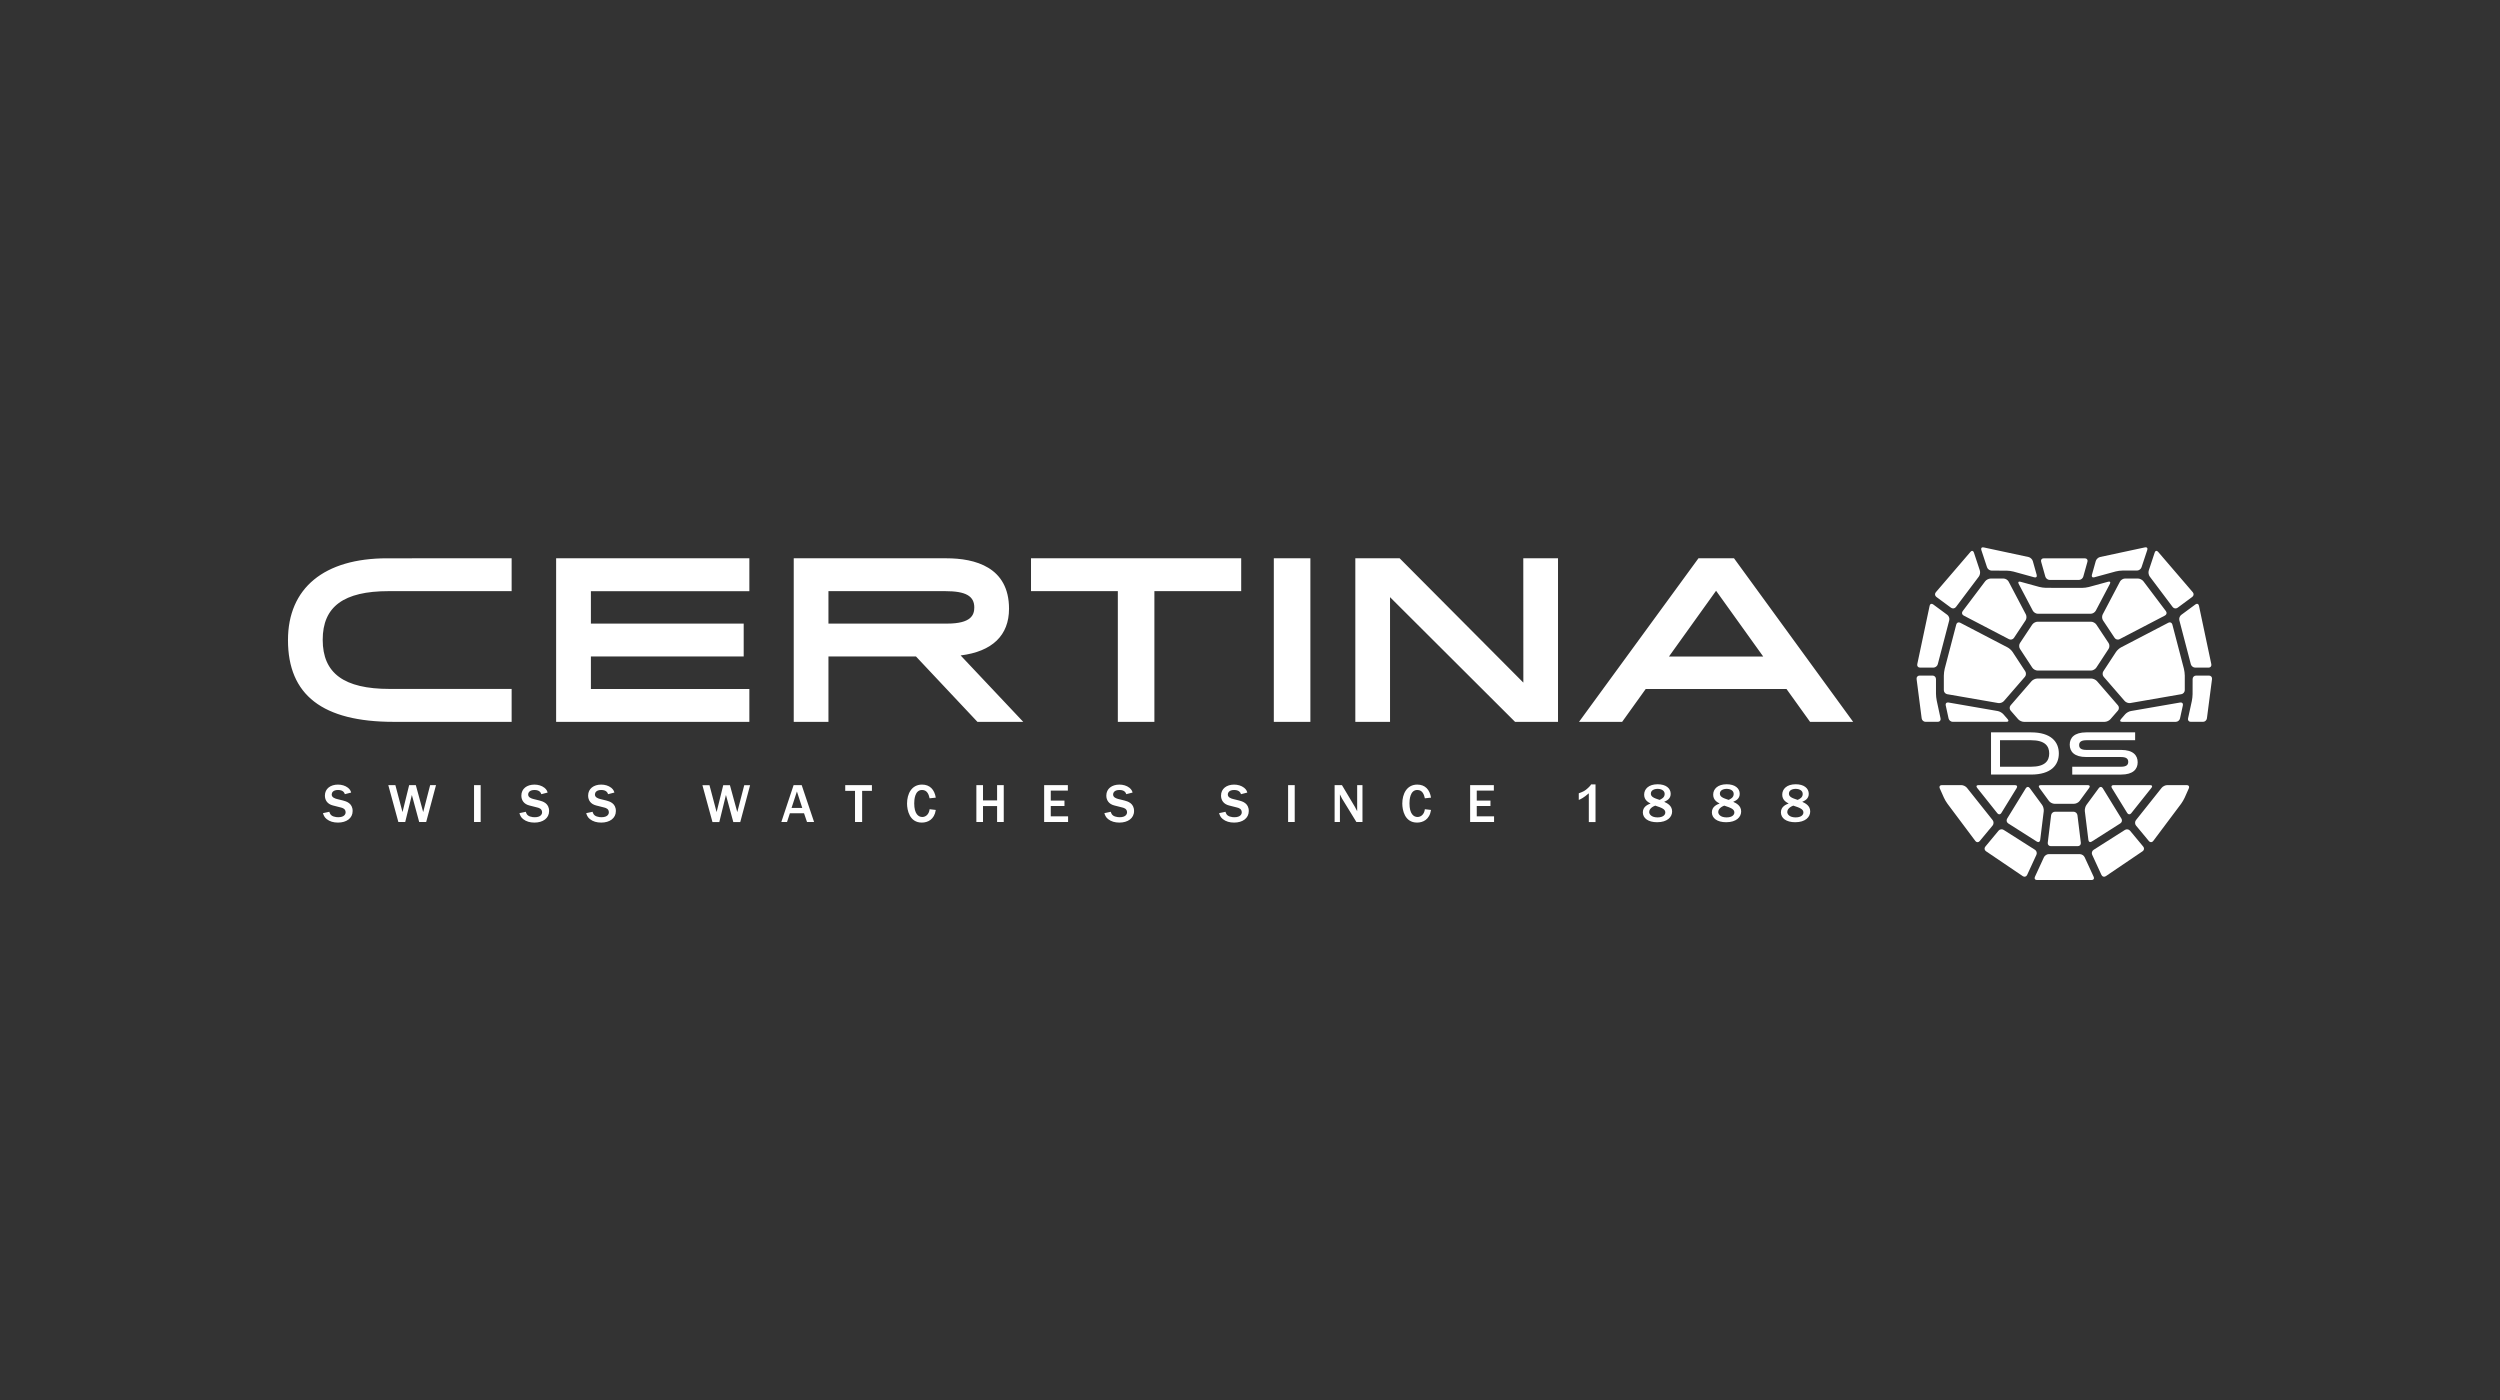 <?xml version="1.0" encoding="utf-8"?>
<!-- Generator: Adobe Illustrator 16.0.4, SVG Export Plug-In . SVG Version: 6.00 Build 0)  -->
<!DOCTYPE svg PUBLIC "-//W3C//DTD SVG 1.1//EN" "http://www.w3.org/Graphics/SVG/1.1/DTD/svg11.dtd">
<svg version="1.1" id="Ebene_1" xmlns="http://www.w3.org/2000/svg" xmlns:xlink="http://www.w3.org/1999/xlink" x="0px" y="0px"
	 width="202.611px" height="113.479px" viewBox="0 0 202.611 113.479" enable-background="new 0 0 202.611 113.479"
	 xml:space="preserve">
<rect x="0" y="0" width="202.611" height="113.479" fill="#333333" stroke="none"/>
<g>
	<defs>
		<rect id="SVGID_1_" width="202.611" height="113.479"/>
	</defs>
	<clipPath id="SVGID_2_">
		<use xlink:href="#SVGID_1_"  overflow="visible"/>
	</clipPath>
	<path clip-path="url(#SVGID_2_)" fill="#FFFFFF" d="M177.544,58.5h1.002c0.152,0,0.292-0.125,0.312-0.279l0.414-3.191
		c0.019-0.153-0.09-0.278-0.242-0.278h-1.055c-0.151,0-0.276,0.126-0.276,0.281l-0.003,1.229c-0.002,0.155-0.028,0.404-0.062,0.555
		l-0.307,1.411C177.295,58.377,177.393,58.5,177.544,58.5 M173.109,66.903l1.05,1.266c0.098,0.117,0.253,0.113,0.345-0.008
		l2.268-3.027c0.09-0.123,0.217-0.338,0.28-0.479l0.343-0.77c0.062-0.141-0.011-0.256-0.162-0.256h-1.592
		c-0.152,0-0.354,0.098-0.449,0.219l-2.086,2.621C173.01,66.59,173.012,66.786,173.109,66.903 M165.281,63.854l0.777,1.062
		c0.092,0.123,0.291,0.225,0.441,0.225h1.598c0.152,0,0.352-0.102,0.442-0.225l0.778-1.062c0.091-0.123,0.041-0.225-0.111-0.225
		h-3.814C165.24,63.629,165.189,63.731,165.281,63.854 M166.232,66.063l-0.273,2.234c-0.02,0.152,0.09,0.279,0.242,0.279h2.197
		c0.152,0,0.262-0.127,0.242-0.279l-0.275-2.234c-0.02-0.152-0.159-0.277-0.311-0.277h-1.512
		C166.393,65.786,166.252,65.911,166.232,66.063 M162.948,57.165c-0.101,0.115-0.101,0.305,0.001,0.421l0.613,0.704
		c0.102,0.117,0.309,0.211,0.461,0.211h6.553c0.152,0,0.359-0.094,0.46-0.211l0.614-0.704c0.101-0.116,0.101-0.306,0-0.421
		l-1.702-1.964c-0.101-0.115-0.306-0.21-0.458-0.21h-4.381c-0.152,0-0.359,0.095-0.459,0.21L162.948,57.165z M164.605,59.991
		c1.141,0,1.472,0.482,1.472,1.074s-0.331,1.074-1.472,1.074h-2.516v-2.148H164.605z M164.609,59.354h-3.248v3.42h3.248
		c1.615,0,2.248-0.766,2.248-1.709S166.225,59.354,164.609,59.354 M173.041,59.354h-3.96c-0.968,0-1.341,0.439-1.341,0.996
		c0,0.568,0.373,1.002,1.341,1.002h2.81c0.488,0,0.59,0.182,0.59,0.393c0,0.209-0.102,0.395-0.59,0.395h-3.947v0.635h3.961
		c0.969,0,1.342-0.438,1.342-0.996c0-0.566-0.373-1.002-1.342-1.002h-2.809c-0.488,0-0.592-0.18-0.592-0.391
		c0-0.209,0.104-0.395,0.592-0.395h3.945V59.354z M171.884,58.29c-0.101,0.117-0.059,0.211,0.093,0.211h4.364
		c0.152,0,0.304-0.123,0.336-0.273l0.233-1.068c0.033-0.15-0.062-0.252-0.213-0.227l-4.006,0.694
		c-0.149,0.025-0.354,0.142-0.455,0.258L171.884,58.29z M174.365,63.848c0.096-0.121,0.049-0.219-0.104-0.219h-2.974
		c-0.151,0-0.21,0.107-0.13,0.238l1.244,2.025c0.08,0.131,0.224,0.141,0.32,0.02L174.365,63.848z M171.932,66.346l-1.517-2.469
		c-0.081-0.133-0.222-0.137-0.312-0.014l-1.008,1.371c-0.091,0.125-0.148,0.352-0.131,0.504l0.289,2.34
		c0.018,0.152,0.139,0.211,0.268,0.129l2.322-1.477C171.973,66.651,172.012,66.477,171.932,66.346 M165.634,65.739
		c0.019-0.152-0.04-0.379-0.131-0.504l-1.007-1.371c-0.092-0.123-0.23-0.119-0.312,0.014l-1.517,2.469
		c-0.08,0.131-0.041,0.305,0.088,0.385l2.322,1.477c0.129,0.082,0.25,0.023,0.269-0.129L165.634,65.739z M162.195,65.893
		l1.244-2.025c0.082-0.131,0.022-0.238-0.129-0.238h-2.975c-0.152,0-0.197,0.098-0.102,0.219l1.643,2.064
		C161.973,66.034,162.116,66.024,162.195,65.893 M158.258,58.5h4.364c0.151,0,0.194-0.094,0.093-0.211l-0.354-0.405
		c-0.1-0.116-0.305-0.232-0.455-0.258l-4.004-0.694c-0.149-0.025-0.245,0.076-0.213,0.227l0.232,1.068
		C157.955,58.377,158.105,58.5,158.258,58.5 M157.807,56.26l4.143,0.719c0.15,0.027,0.354-0.047,0.455-0.163l1.703-1.965
		c0.101-0.116,0.113-0.315,0.029-0.444l-1.031-1.574c-0.084-0.129-0.265-0.292-0.399-0.362l-3.847-2.004
		c-0.135-0.071-0.277-0.006-0.315,0.143l-0.938,3.592c-0.039,0.148-0.07,0.397-0.07,0.552v1.181
		C157.535,56.087,157.658,56.234,157.807,56.26 M159.061,49.533c-0.092,0.123-0.057,0.28,0.078,0.351l3.68,1.919
		c0.135,0.071,0.315,0.024,0.4-0.104l0.943-1.423c0.085-0.129,0.096-0.345,0.023-0.48l-1.398-2.661
		c-0.072-0.136-0.255-0.248-0.407-0.248h-1.05c-0.15,0-0.352,0.1-0.443,0.223L159.061,49.533z M164.702,50.618l-0.996,1.499
		c-0.084,0.128-0.085,0.338-0.001,0.467l1.001,1.527c0.084,0.13,0.276,0.234,0.429,0.234h4.328c0.152,0,0.346-0.104,0.43-0.234
		l1-1.527c0.084-0.129,0.084-0.339-0.002-0.467l-0.994-1.499c-0.084-0.127-0.277-0.232-0.43-0.232h-4.334
		C164.98,50.386,164.787,50.491,164.702,50.618 M170.412,49.796c-0.072,0.136-0.061,0.352,0.023,0.48l0.945,1.423
		c0.084,0.128,0.264,0.175,0.398,0.104l3.682-1.919c0.135-0.07,0.17-0.228,0.078-0.351l-1.827-2.424
		c-0.092-0.123-0.292-0.223-0.444-0.223h-1.047c-0.152,0-0.336,0.112-0.408,0.248L170.412,49.796z M175.738,50.466l-3.846,2.004
		c-0.135,0.07-0.314,0.233-0.398,0.362l-1.032,1.574c-0.085,0.129-0.071,0.328,0.029,0.444l1.704,1.965
		c0.101,0.116,0.306,0.19,0.455,0.163l4.142-0.719c0.149-0.025,0.272-0.173,0.272-0.327v-1.181c0-0.154-0.032-0.402-0.071-0.552
		l-0.938-3.592C176.016,50.46,175.873,50.395,175.738,50.466 M169.559,69.274l0.754,1.639c0.063,0.139,0.221,0.184,0.347,0.098
		l2.989-2.025c0.127-0.086,0.149-0.252,0.052-0.369l-1.073-1.293c-0.098-0.117-0.283-0.148-0.412-0.066l-2.54,1.615
		C169.546,68.954,169.494,69.133,169.559,69.274 M164.917,71.065c-0.065,0.141,0.007,0.256,0.159,0.256h4.447
		c0.151,0,0.224-0.115,0.16-0.256l-0.733-1.59c-0.063-0.139-0.241-0.254-0.394-0.254h-2.514c-0.152,0-0.329,0.115-0.393,0.254
		L164.917,71.065z M160.898,68.616c-0.098,0.117-0.074,0.283,0.052,0.369l2.989,2.025c0.127,0.086,0.283,0.041,0.347-0.098
		l0.755-1.639c0.064-0.141,0.011-0.32-0.117-0.402l-2.542-1.615c-0.128-0.082-0.313-0.051-0.411,0.066L160.898,68.616z
		 M157.204,63.885l0.343,0.77c0.062,0.141,0.189,0.355,0.282,0.479l2.265,3.027c0.092,0.121,0.247,0.125,0.346,0.008l1.051-1.266
		c0.097-0.117,0.099-0.312,0.004-0.434l-2.086-2.621c-0.096-0.121-0.299-0.219-0.449-0.219h-1.592
		C157.215,63.629,157.143,63.745,157.204,63.885 M144.848,65.807c0-0.156,0.112-0.371,0.488-0.516
		c0.568,0.184,0.82,0.297,0.82,0.557c0,0.201-0.192,0.398-0.631,0.398C145.045,66.247,144.848,66.004,144.848,65.807
		 M145.689,64.827c-0.487-0.156-0.707-0.26-0.707-0.512c0-0.336,0.412-0.385,0.556-0.385c0.211,0,0.563,0.094,0.563,0.416
		C146.102,64.637,145.848,64.754,145.689,64.827 M144.333,65.834c0,0.475,0.426,0.803,1.16,0.803c0.829,0,1.214-0.422,1.214-0.871
		c0-0.479-0.395-0.666-0.645-0.783c0.211-0.094,0.528-0.24,0.528-0.648c0-0.457-0.396-0.775-1.057-0.775
		c-0.735,0-1.093,0.391-1.093,0.842c0,0.447,0.34,0.623,0.523,0.717C144.764,65.194,144.333,65.36,144.333,65.834 M139.253,65.807
		c0-0.156,0.112-0.371,0.488-0.516c0.569,0.184,0.819,0.297,0.819,0.557c0,0.201-0.192,0.398-0.631,0.398
		C139.45,66.247,139.253,66.004,139.253,65.807 M140.096,64.827c-0.488-0.156-0.709-0.26-0.709-0.512
		c0-0.336,0.413-0.385,0.557-0.385c0.209,0,0.563,0.094,0.563,0.416C140.507,64.637,140.252,64.754,140.096,64.827 M138.738,65.834
		c0,0.475,0.425,0.803,1.16,0.803c0.828,0,1.213-0.422,1.213-0.871c0-0.479-0.394-0.666-0.645-0.783
		c0.211-0.094,0.528-0.24,0.528-0.648c0-0.457-0.394-0.775-1.058-0.775c-0.733,0-1.092,0.391-1.092,0.842
		c0,0.447,0.34,0.623,0.524,0.717C139.168,65.194,138.738,65.36,138.738,65.834 M133.658,65.807c0-0.156,0.111-0.371,0.488-0.516
		c0.568,0.184,0.818,0.297,0.818,0.557c0,0.201-0.191,0.398-0.631,0.398C133.855,66.247,133.658,66.004,133.658,65.807
		 M134.5,64.827c-0.488-0.156-0.708-0.26-0.708-0.512c0-0.336,0.412-0.385,0.556-0.385c0.211,0,0.564,0.094,0.564,0.416
		C134.912,64.637,134.657,64.754,134.5,64.827 M133.143,65.834c0,0.475,0.426,0.803,1.159,0.803c0.829,0,1.214-0.422,1.214-0.871
		c0-0.479-0.394-0.666-0.644-0.783c0.21-0.094,0.528-0.24,0.528-0.648c0-0.457-0.395-0.775-1.058-0.775
		c-0.735,0-1.093,0.391-1.093,0.842c0,0.447,0.341,0.623,0.523,0.717C133.572,65.194,133.143,65.36,133.143,65.834 M121.068,63.633
		h-1.922v2.988h1.939v-0.461h-1.402v-0.838h1.111v-0.436h-1.111v-0.811h1.385V63.633z M113.648,65.125
		c0,0.516,0.191,1.541,1.195,1.541c0.475,0,1.018-0.238,1.133-1.025l-0.5-0.059c-0.045,0.408-0.31,0.631-0.593,0.631
		c-0.313,0-0.653-0.246-0.653-1.102c0-0.27,0.035-1.088,0.636-1.088c0.452,0,0.556,0.439,0.61,0.676l0.5-0.055
		c-0.106-0.652-0.479-1.057-1.115-1.057C114.006,63.588,113.648,64.35,113.648,65.125 M104.93,63.633h-0.537v2.988h0.537V63.633z
		 M90.023,65.79l-0.52,0.111c0.045,0.139,0.098,0.322,0.301,0.482c0.245,0.197,0.559,0.283,0.918,0.283
		c0.68,0,1.187-0.346,1.187-0.938c0-0.639-0.521-0.781-0.775-0.85l-0.506-0.125c-0.151-0.041-0.417-0.127-0.417-0.359
		c0-0.152,0.104-0.371,0.516-0.371c0.426,0,0.516,0.236,0.551,0.34l0.511-0.131c-0.026-0.098-0.072-0.24-0.251-0.385
		c-0.232-0.182-0.523-0.26-0.819-0.26c-0.601,0-1.058,0.328-1.058,0.891c0,0.381,0.211,0.688,0.645,0.799l0.668,0.17
		c0.135,0.035,0.367,0.107,0.367,0.391c0,0.135-0.098,0.393-0.596,0.393c-0.098,0-0.223-0.008-0.371-0.057
		C90.104,66.088,90.05,65.895,90.023,65.79 M86.544,63.633h-1.922v2.988h1.94v-0.461h-1.403v-0.838h1.11v-0.436h-1.11v-0.811h1.385
		V63.633z M79.667,63.633h-0.538v2.988h0.538v-1.295h1.142v1.295h0.539v-2.988h-0.539v1.232h-1.142V63.633z M73.511,65.125
		c0,0.516,0.192,1.541,1.196,1.541c0.475,0,1.017-0.238,1.133-1.025l-0.501-0.059c-0.045,0.408-0.309,0.631-0.592,0.631
		c-0.313,0-0.654-0.246-0.654-1.102c0-0.27,0.036-1.088,0.636-1.088c0.453,0,0.556,0.439,0.61,0.676l0.501-0.055
		c-0.107-0.652-0.479-1.057-1.115-1.057C73.869,63.588,73.511,64.35,73.511,65.125 M70.664,63.633h-2.163v0.461h0.793v2.527h0.577
		v-2.527h0.793V63.633z M48.027,65.79l-0.519,0.111c0.044,0.139,0.098,0.322,0.3,0.482c0.246,0.197,0.56,0.283,0.918,0.283
		c0.681,0,1.187-0.346,1.187-0.938c0-0.639-0.52-0.781-0.775-0.85l-0.506-0.125c-0.152-0.041-0.417-0.127-0.417-0.359
		c0-0.152,0.103-0.371,0.515-0.371c0.426,0,0.516,0.236,0.551,0.34l0.511-0.131c-0.027-0.098-0.072-0.24-0.251-0.385
		c-0.233-0.182-0.524-0.26-0.819-0.26c-0.601,0-1.058,0.328-1.058,0.891c0,0.381,0.211,0.688,0.645,0.799l0.668,0.17
		c0.134,0.035,0.367,0.107,0.367,0.391c0,0.135-0.098,0.393-0.596,0.393c-0.098,0-0.224-0.008-0.371-0.057
		C48.108,66.088,48.054,65.895,48.027,65.79 M38.955,63.633h-0.537v2.988h0.537V63.633z M32.044,63.633H31.47l0.815,2.988h0.556
		l0.538-2.195l0.595,2.195h0.565l0.797-2.988h-0.475l-0.564,2.182l-0.596-2.182h-0.542l-0.538,2.182L32.044,63.633z M26.693,65.79
		l-0.519,0.111c0.045,0.139,0.098,0.322,0.3,0.482c0.246,0.197,0.56,0.283,0.918,0.283c0.681,0,1.187-0.346,1.187-0.938
		c0-0.639-0.519-0.781-0.775-0.85l-0.506-0.125c-0.152-0.041-0.416-0.127-0.416-0.359c0-0.152,0.103-0.371,0.515-0.371
		c0.425,0,0.515,0.236,0.551,0.34l0.51-0.131c-0.027-0.098-0.071-0.24-0.251-0.385c-0.233-0.182-0.524-0.26-0.819-0.26
		c-0.6,0-1.057,0.328-1.057,0.891c0,0.381,0.21,0.688,0.645,0.799l0.667,0.17c0.135,0.035,0.367,0.107,0.367,0.391
		c0,0.135-0.098,0.393-0.595,0.393c-0.099,0-0.224-0.008-0.372-0.057C26.774,66.088,26.72,65.895,26.693,65.79 M31.918,58.502h9.547
		v-2.668h-9.882c-3.705,0-5.43-1.266-5.43-3.982c0-2.69,1.699-3.943,5.346-3.943h9.966v-2.662H31.373
		c-5.106,0-8.034,2.413-8.034,6.628C23.339,56.334,26.145,58.502,31.918,58.502 M42.804,64.395c0-0.152,0.104-0.371,0.515-0.371
		c0.426,0,0.516,0.236,0.551,0.34l0.511-0.131c-0.027-0.098-0.072-0.24-0.251-0.385c-0.233-0.182-0.524-0.26-0.819-0.26
		c-0.601,0-1.058,0.328-1.058,0.891c0,0.381,0.211,0.688,0.645,0.799l0.668,0.17c0.134,0.035,0.367,0.107,0.367,0.391
		c0,0.135-0.098,0.393-0.596,0.393c-0.098,0-0.223-0.008-0.371-0.057c-0.269-0.086-0.323-0.279-0.35-0.385l-0.519,0.111
		c0.045,0.139,0.098,0.322,0.3,0.482c0.246,0.197,0.56,0.283,0.918,0.283c0.681,0,1.187-0.346,1.187-0.938
		c0-0.639-0.52-0.781-0.775-0.85l-0.506-0.125C43.069,64.713,42.804,64.627,42.804,64.395 M45.071,58.502h15.66v-2.664H47.889
		v-2.633h12.383v-2.667H47.889v-2.627h12.842v-2.666h-15.66V58.502z M59.994,66.622l0.797-2.988h-0.474l-0.565,2.182l-0.596-2.182
		h-0.542l-0.537,2.182l-0.578-2.182h-0.573l0.815,2.988h0.555l0.538-2.195l0.596,2.195H59.994z M64.585,64.145l0.434,1.334H64.15
		L64.585,64.145z M64.974,63.633h-0.658l-0.995,2.988h0.462l0.233-0.713h1.146l0.242,0.713h0.574L64.974,63.633z M76.758,50.539
		h-9.617V47.91h9.487c1.636,0,2.333,0.394,2.333,1.318C78.961,49.839,78.711,50.539,76.758,50.539 M82.928,58.502l-5.074-5.382
		c2.566-0.32,3.922-1.627,3.922-3.786c0-3.38-2.762-4.088-5.081-4.088H64.328v13.256h2.813v-5.3h7.092l4.982,5.3h0.021H82.928z
		 M93.557,47.91h7.035v-2.664H83.557v2.664h7.037v10.592h2.963V47.91z M99.508,64.395c0-0.152,0.104-0.371,0.516-0.371
		c0.426,0,0.516,0.236,0.551,0.34l0.511-0.131c-0.026-0.098-0.071-0.24-0.251-0.385c-0.232-0.182-0.523-0.26-0.82-0.26
		c-0.6,0-1.057,0.328-1.057,0.891c0,0.381,0.211,0.688,0.645,0.799l0.668,0.17c0.135,0.035,0.367,0.107,0.367,0.391
		c0,0.135-0.098,0.393-0.596,0.393c-0.098,0-0.225-0.008-0.372-0.057c-0.269-0.086-0.321-0.279-0.349-0.385l-0.52,0.111
		c0.045,0.139,0.098,0.322,0.301,0.482c0.246,0.197,0.56,0.283,0.918,0.283c0.681,0,1.187-0.346,1.187-0.938
		c0-0.639-0.521-0.781-0.774-0.85l-0.507-0.125C99.773,64.713,99.508,64.627,99.508,64.395 M103.236,58.502h2.963V45.246h-2.963
		V58.502z M109.992,65.745c-0.104-0.199-0.176-0.328-0.184-0.352l-1.049-1.76h-0.596v2.988h0.43v-2.24
		c0.027,0.055,0.135,0.283,0.166,0.332l1.17,1.908h0.492v-2.988h-0.43V65.745z M122.809,58.502h3.459V45.246h-2.814l0.005,10.076
		l-10.026-10.076h-0.021h-3.571v13.256h2.813V48.396l10.134,10.107H122.809z M128.708,63.854c-0.272,0.25-0.362,0.287-0.757,0.439
		v0.537c0.16-0.066,0.376-0.16,0.814-0.537v2.328h0.543v-3.049h-0.358C128.904,63.649,128.865,63.711,128.708,63.854
		 M142.898,53.207h-7.637l0.104-0.147l3.713-5.182l3.714,5.182L142.898,53.207z M146.695,58.502h3.492l-9.655-13.256h-0.023h-2.858
		l-9.68,13.256h3.495l1.91-2.664h11.409L146.695,58.502z M155.329,55.03l0.412,3.191c0.021,0.154,0.159,0.279,0.312,0.279h1.002
		c0.152,0,0.25-0.123,0.217-0.275l-0.312-1.451c-0.033-0.15-0.059-0.4-0.059-0.556v-1.186c0-0.155-0.125-0.281-0.276-0.281h-1.056
		C155.417,54.752,155.309,54.877,155.329,55.03 M157.823,49.833l-1.156-0.853c-0.123-0.09-0.249-0.041-0.28,0.11l-1.004,4.741
		c-0.031,0.15,0.066,0.274,0.219,0.274h1.096c0.152,0,0.308-0.123,0.347-0.271l0.931-3.565
		C158.014,50.121,157.945,49.924,157.823,49.833 M160.375,46.726c0.093-0.122,0.128-0.342,0.08-0.489l-0.484-1.463
		c-0.048-0.146-0.17-0.171-0.269-0.055l-2.815,3.28c-0.101,0.116-0.082,0.285,0.041,0.376l1.193,0.881
		c0.124,0.091,0.3,0.065,0.393-0.057L160.375,46.726z M165.062,46.592l-0.314-1.119c-0.041-0.148-0.198-0.297-0.346-0.329
		l-3.646-0.782c-0.148-0.031-0.23,0.062-0.182,0.208l0.464,1.406c0.048,0.146,0.212,0.267,0.364,0.268l1.234,0.005
		c0.151,0,0.396,0.034,0.543,0.074l1.691,0.466C165.018,46.829,165.104,46.74,165.062,46.592 M169.177,45.52
		c0.042-0.148-0.049-0.27-0.2-0.27h-3.355c-0.152,0-0.242,0.121-0.2,0.27l0.341,1.21c0.041,0.149,0.2,0.271,0.352,0.271h2.371
		c0.154,0,0.312-0.121,0.353-0.271L169.177,45.52z M170.859,47.144l-1.575,0.43c-0.147,0.04-0.392,0.071-0.543,0.071l-2.935-0.005
		c-0.152-0.001-0.396-0.034-0.541-0.075l-1.525-0.419c-0.147-0.041-0.209,0.038-0.137,0.174l1.145,2.174
		c0.072,0.136,0.254,0.248,0.406,0.248h4.291c0.152,0,0.334-0.112,0.406-0.248l1.145-2.175
		C171.066,47.183,171.006,47.104,170.859,47.144 M174.025,44.569c0.048-0.146-0.033-0.239-0.184-0.208l-3.644,0.782
		c-0.149,0.032-0.306,0.181-0.347,0.329l-0.314,1.119c-0.042,0.148,0.043,0.237,0.189,0.197l1.744-0.476
		c0.146-0.039,0.391-0.071,0.543-0.071h1.182c0.152,0,0.316-0.12,0.365-0.267L174.025,44.569z M177.672,48.375
		c0.123-0.091,0.143-0.26,0.042-0.376l-2.815-3.28c-0.101-0.116-0.223-0.092-0.271,0.055l-0.483,1.463
		c-0.049,0.147-0.014,0.367,0.08,0.489l1.861,2.474c0.092,0.122,0.268,0.147,0.393,0.057L177.672,48.375z M179.216,53.832
		l-1.003-4.741c-0.031-0.151-0.158-0.2-0.281-0.11l-1.156,0.853c-0.123,0.091-0.191,0.288-0.152,0.437l0.932,3.565
		c0.039,0.148,0.195,0.271,0.348,0.271h1.096C179.15,54.106,179.248,53.982,179.216,53.832"/>
</g>
</svg>
